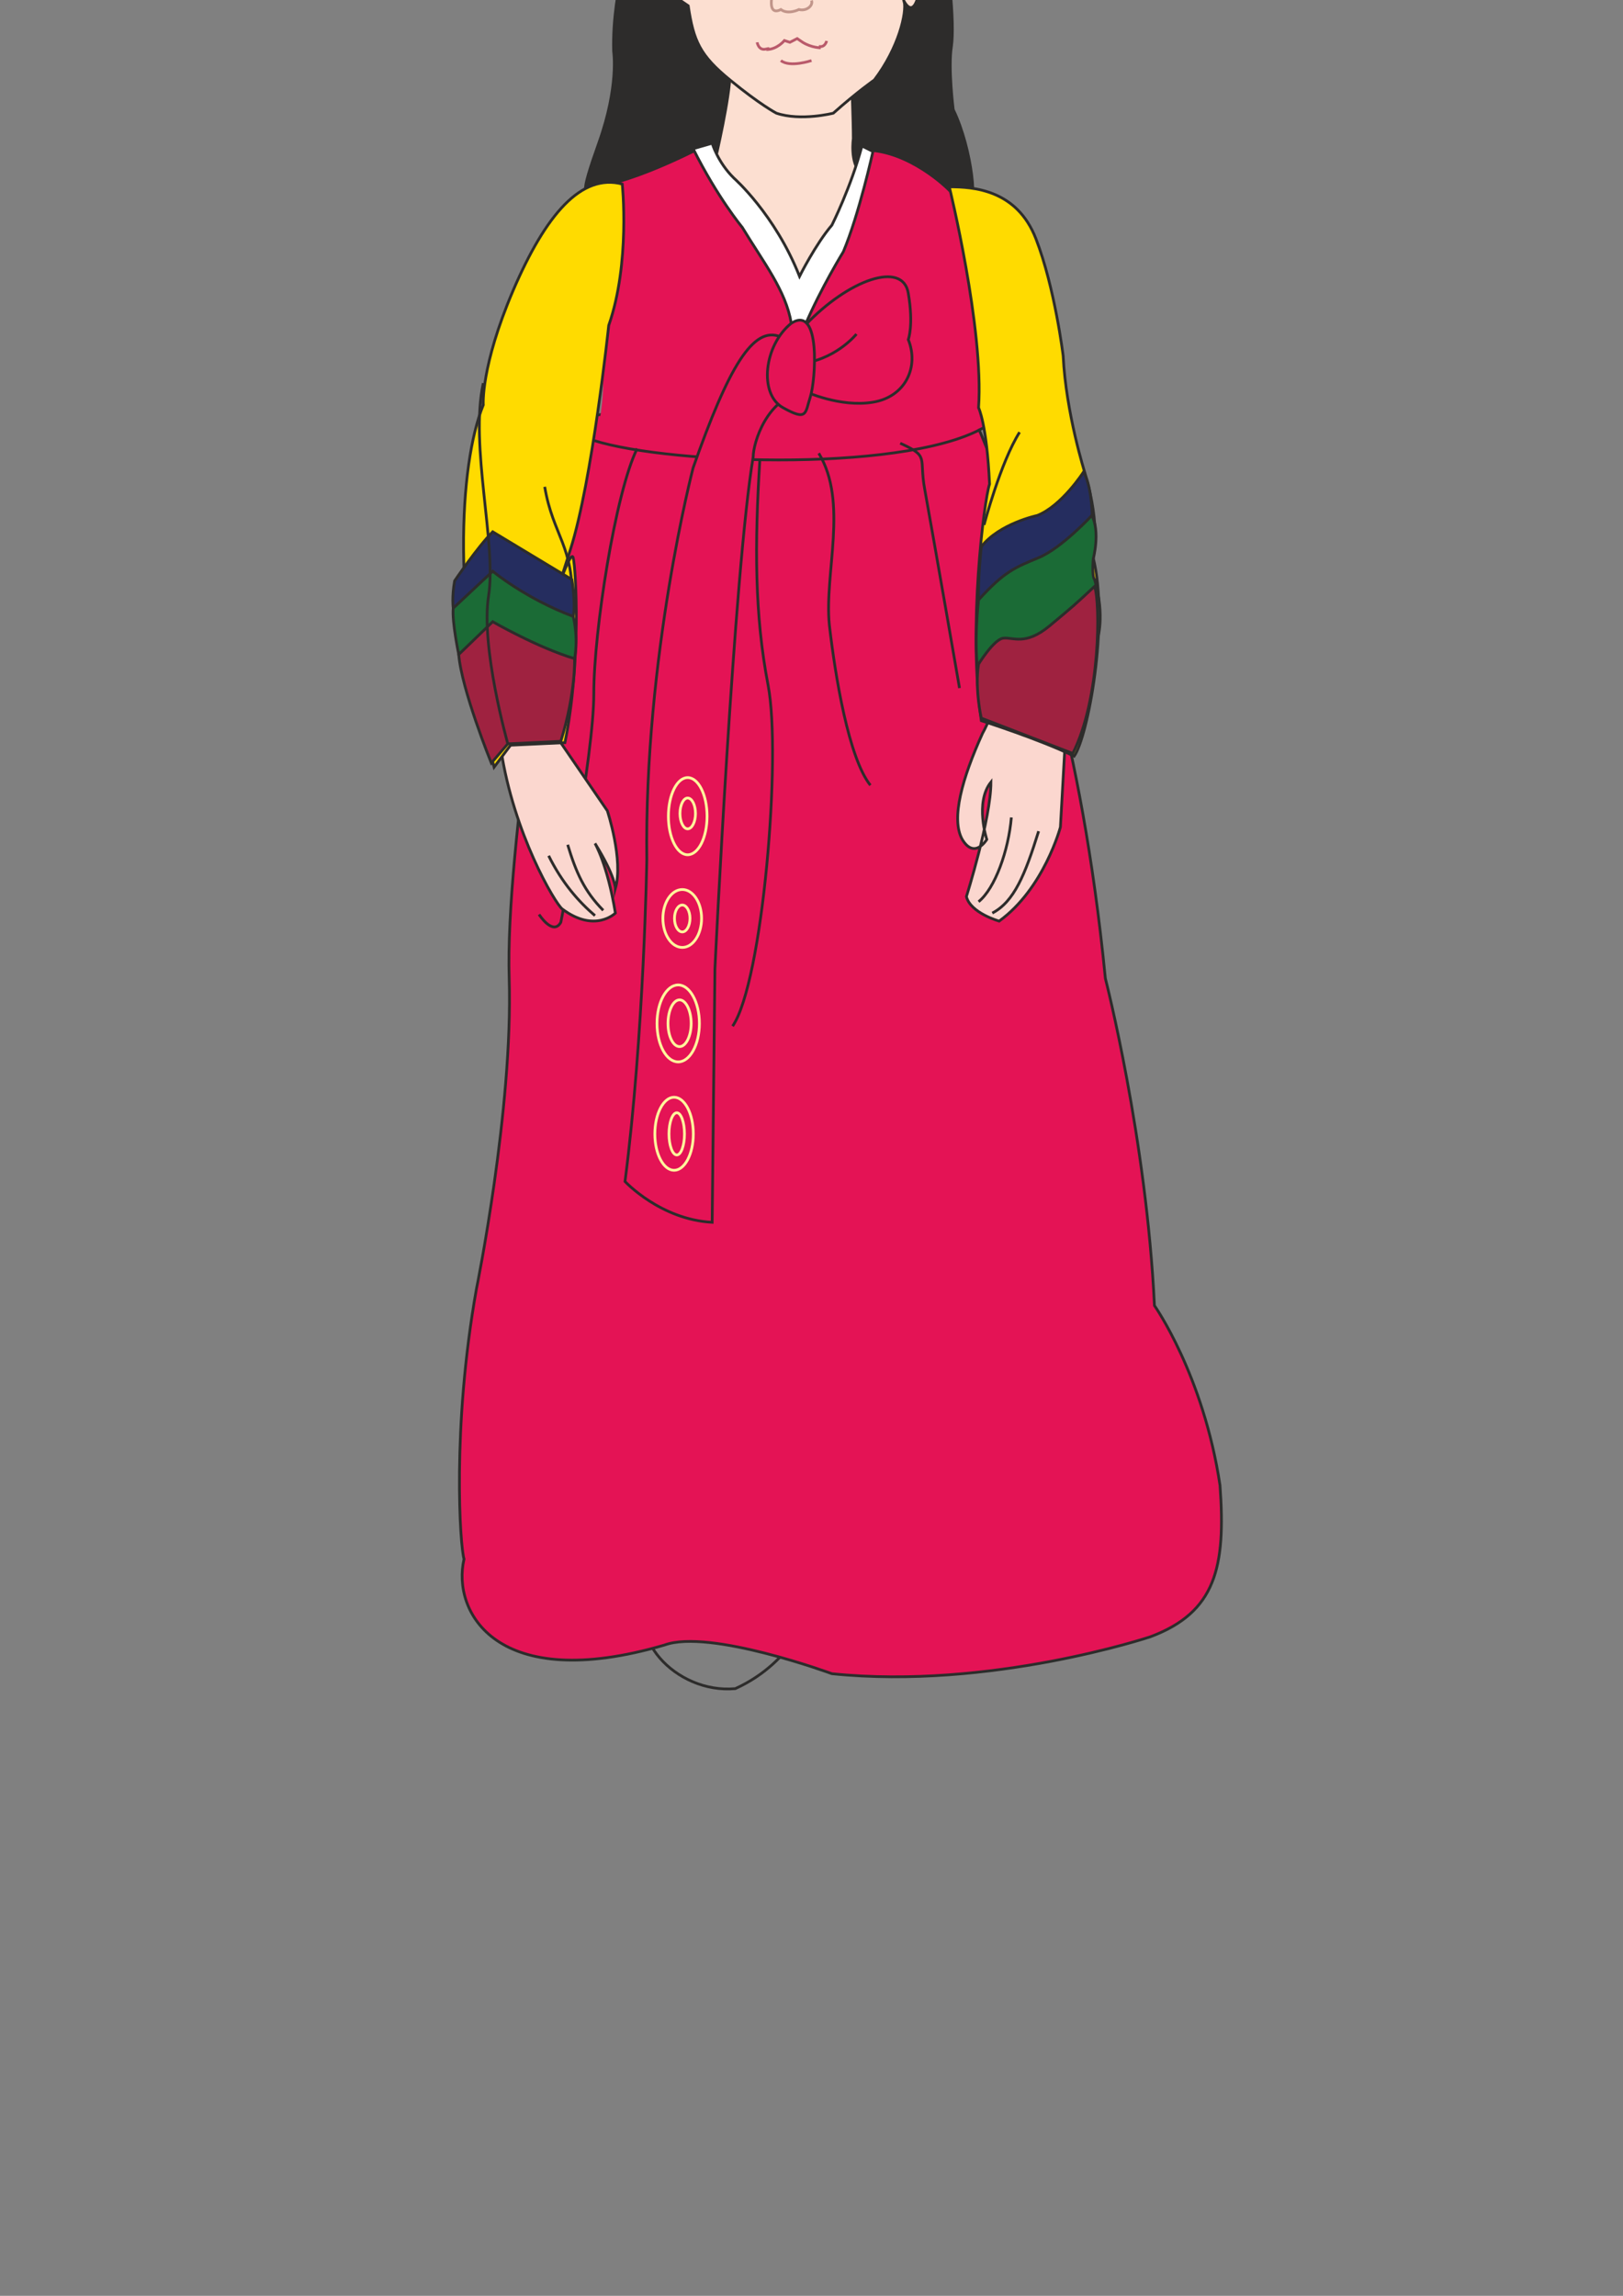 <?xml version="1.0" encoding="utf-8"?>
<!-- Created by UniConvertor 2.0rc4 (https://sk1project.net/) -->
<svg xmlns="http://www.w3.org/2000/svg" height="841.89pt" viewBox="0 0 595.276 841.89" width="595.276pt" version="1.1" xmlns:xlink="http://www.w3.org/1999/xlink" id="2d11b921-f60f-11ea-8c14-dcc15c148e23">

<rect x="0" y="0" width="595.276" height="841.89" fill="#808080" stroke="none"/>

<g>
	<path style="stroke:#2d2c2b;stroke-width:1.008;stroke-miterlimit:10.433;fill:none;" d="M 239.75,583.233 C 227.726,599.217 247.742,621.249 269.702,619.233 291.734,609.225 297.638,589.209 297.638,589.209 L 239.75,583.233 Z" />
	<path style="stroke:#2d2c2b;stroke-width:1.008;stroke-miterlimit:10.433;fill:#e41355;" d="M 209.222,153.537 C 203.246,209.049 185.246,310.785 186.758,358.809 188.198,406.833 174.734,472.713 174.734,472.713 165.662,523.761 168.758,567.249 170.198,571.713 165.662,591.225 182.222,621.249 243.71,603.249 260.198,597.201 305.126,613.761 305.126,613.761 363.446,619.737 421.91,600.225 421.91,600.225 445.958,591.225 449.63,574.737 447.47,544.713 441.422,504.249 423.422,478.761 423.422,478.761 420.47,417.273 405.422,358.809 405.422,358.809 396.422,267.297 376.91,219.489 376.91,219.489 370.934,179.025 354.446,147.489 354.446,147.489 333.638,135.537 209.222,153.537 209.222,153.537 L 209.222,153.537 Z" />
	<path style="stroke:#2d2c2b;stroke-width:1.008;stroke-miterlimit:10.433;fill:#2d2c2b;" d="M 361.43,84.849 L 215.702,88.161 C 213.038,82.185 217.07,74.841 219.734,69.513 213.758,72.177 212.39,72.825 219.734,52.161 227.078,31.497 225.062,18.825 225.062,18.825 224.414,-4.503 233.054,-27.183 233.054,-27.183 233.054,-48.495 248.39,-78.663 271.07,-82.479 293.75,-84.639 310.958,-83.847 317.654,-80.463 324.35,-77.151 342.998,-61.815 342.998,-38.487 348.326,-13.791 350.126,8.817 348.974,16.881 347.678,24.873 349.622,40.209 349.622,40.209 356.75,54.825 358.766,78.153 354.806,73.545 358.766,80.025 361.43,84.849 361.43,84.849 L 361.43,84.849 Z" />
	<path style="stroke:#2d2c2b;stroke-width:1.008;stroke-miterlimit:10.433;fill:#fcdfd1;" d="M 267.758,26.817 C 267.758,35.529 262.43,58.209 262.43,58.209 L 256.382,68.145 284.39,119.337 318.302,118.185 324.998,68.145 315.638,63.537 C 311.678,59.505 312.974,50.865 312.974,50.865 312.974,44.169 312.398,30.201 312.398,30.201 L 267.758,26.817 Z" />
	<path style="stroke:#2d2c2b;stroke-width:1.008;stroke-miterlimit:10.433;fill:#fcdfd1;" d="M 251.702,-25.455 C 245.726,-30.495 241.046,-22.503 245.078,-14.511 244.718,-1.119 248.39,-0.831 252.422,2.121 254.366,15.153 256.742,20.337 267.758,29.337 278.702,38.337 284.75,41.505 284.75,41.505 293.75,44.529 305.63,41.505 305.63,41.505 314.63,33.513 320.678,29.337 320.678,29.337 329.678,17.529 332.63,4.497 331.622,0.537 335.654,7.521 337.742,-3.495 337.742,-9.471 337.742,-26.247 334.574,-29.559 332.342,-25.167 L 331.622,-20.487 C 331.622,-26.463 331.622,-33.663 331.622,-33.663 314.63,-50.511 275.75,-59.511 254.726,-43.455 L 250.694,-38.487 251.702,-25.455 Z" />
	<g>
		<path style="fill:#fcdfd1;" d="M 247.094,-19.119 C 248.39,-23.151 251.054,-22.503 251.054,-17.823 253.07,-10.479 252.422,-4.503 249.758,-6.663 L 247.094,-19.119 Z" />
		<path style="stroke:#2d2c2b;stroke-width:1.008;stroke-miterlimit:10.433;fill:none;" d="M 247.094,-19.119 C 248.39,-23.151 251.054,-22.503 251.054,-17.823 253.07,-10.479 252.422,-4.503 249.758,-6.663" />
	</g>
	<g>
		<path style="fill:#fcdfd1;" d="M 251.054,-13.791 C 248.39,-15.807 247.094,-13.791 247.094,-13.791 L 251.054,-13.791 Z" />
		<path style="stroke:#2d2c2b;stroke-width:1.008;stroke-miterlimit:10.433;fill:none;" d="M 251.054,-13.791 C 248.39,-15.807 247.094,-13.791 247.094,-13.791" />
	</g>
	<g>
		<path style="fill:#fcdfd1;" d="M 331.622,-20.487 C 331.622,-17.823 331.622,-9.831 331.622,-9.831 L 331.622,-20.487 Z" />
		<path style="stroke:#2d2c2b;stroke-width:1.008;stroke-miterlimit:10.433;fill:none;" d="M 331.622,-20.487 C 331.622,-17.823 331.622,-9.831 331.622,-9.831" />
	</g>
	<g>
		<path style="fill:#fcdfd1;" d="M 335.006,-21.135 C 333.638,-18.471 331.622,-13.791 332.99,-7.815 L 335.006,-21.135 Z" />
		<path style="stroke:#2d2c2b;stroke-width:1.008;stroke-miterlimit:10.433;fill:none;" d="M 335.006,-21.135 C 333.638,-18.471 331.622,-13.791 332.99,-7.815" />
	</g>
	<path style="stroke:#595a5b;stroke-width:1.008;stroke-miterlimit:10.433;fill:none;" d="M 259.046,-31.143 C 264.374,-34.455 274.382,-35.175 277.694,-33.807" />
	<path style="stroke:#595a5b;stroke-width:1.008;stroke-miterlimit:10.433;fill:none;" d="M 301.022,-33.807 C 308.294,-35.823 315.638,-35.175 320.318,-32.511" />
	<g>
		<path style="fill:#ffffff;" d="M 300.302,-19.839 C 305.63,-22.503 310.958,-24.663 316.358,-19.119 L 300.302,-19.839 Z" />
		<path style="stroke:#2d2c2b;stroke-width:1.008;stroke-miterlimit:10.433;fill:none;" d="M 300.302,-19.839 C 305.63,-22.503 310.958,-24.663 316.358,-19.119" />
	</g>
	<g>
		<path style="fill:#ffffff;" d="M 279.062,-19.839 C 274.382,-23.151 265.094,-23.799 261.71,-18.471 L 279.062,-19.839 Z" />
		<path style="stroke:#2d2c2b;stroke-width:1.008;stroke-miterlimit:10.433;fill:none;" d="M 279.062,-19.839 C 274.382,-23.151 265.094,-23.799 261.71,-18.471" />
	</g>
	<path style="fill:#ffffff;" d="M 261.71,-17.823 C 266.39,-14.511 275.03,-15.807 278.414,-19.119 L 261.71,-17.823 Z" />
	<path style="fill:#ffffff;" d="M 301.022,-19.119 C 306.35,-14.511 314.342,-16.455 316.358,-18.471 L 301.022,-19.119 Z" />
	<path style="stroke:#2d2c2b;stroke-width:1.008;stroke-miterlimit:10.433;fill:#2d2c2b;" d="M 266.75,-20.487 C 270.206,-22.503 275.03,-20.847 276.758,-19.983 276.254,-16.959 268.694,-12.999 266.75,-20.487 L 266.75,-20.487 Z" />
	<path style="stroke:#2d2c2b;stroke-width:1.008;stroke-miterlimit:10.433;fill:#2d2c2b;" d="M 304.622,-20.991 C 305.63,-17.967 306.134,-17.463 309.302,-16.959 312.182,-16.455 312.686,-17.463 313.622,-18.975 311.174,-23.007 308.294,-22.791 304.622,-20.991 L 304.622,-20.991 Z" />
	<g>
		<path style="fill:#2d2c2b;" d="M 264.734,-21.495 C 267.254,-24.015 273.734,-24.663 277.694,-21.999 L 264.734,-21.495 Z" />
		<path style="stroke:#2d2c2b;stroke-width:1.008;stroke-miterlimit:10.433;fill:none;" d="M 264.734,-21.495 C 267.254,-24.015 273.734,-24.663 277.694,-21.999" />
	</g>
	<g>
		<path style="fill:#2d2c2b;" d="M 302.174,-21.495 C 306.638,-24.015 309.662,-24.951 314.63,-21.495 L 302.174,-21.495 Z" />
		<path style="stroke:#2d2c2b;stroke-width:1.008;stroke-miterlimit:10.433;fill:none;" d="M 302.174,-21.495 C 306.638,-24.015 309.662,-24.951 314.63,-21.495" />
	</g>
	<path style="stroke:#c1958a;stroke-width:1.008;stroke-miterlimit:10.433;fill:none;" d="M 283.094,-1.119 C 282.374,3.489 283.742,4.857 286.406,3.489 289.07,5.505 293.03,3.489 293.03,3.489 295.694,4.209 298.358,2.121 297.638,0.177" />
	<path style="stroke:#b95a6b;stroke-width:1.008;stroke-miterlimit:10.433;fill:none;" d="M 281.078,18.177 C 285.038,18.177 287.702,14.865 287.702,14.865 L 289.718,15.513 292.382,14.145 294.398,15.513 C 297.638,17.529 301.022,17.529 301.022,17.529" />
	<path style="stroke:#b95a6b;stroke-width:1.008;stroke-miterlimit:10.433;fill:none;" d="M 280.718,18.033 C 280.718,18.033 283.238,17.529 280.718,18.033 278.198,18.537 277.694,15.513 277.694,15.513" />
	<path style="stroke:#b95a6b;stroke-width:1.008;stroke-miterlimit:10.433;fill:none;" d="M 300.302,17.025 C 302.678,17.529 303.182,15.009 303.182,15.009" />
	<path style="stroke:#b95a6b;stroke-width:1.008;stroke-miterlimit:10.433;fill:none;" d="M 286.406,22.209 C 289.718,24.873 297.638,22.209 297.638,22.209" />
	<path style="stroke:#2d2c2b;stroke-width:1.008;stroke-miterlimit:10.433;fill:#2d2c2b;" d="M 249.758,-31.503 C 252.206,-24.663 253.718,-14.007 253.718,-14.007 253.718,-22.503 250.55,-27.831 252.71,-29.991 256.238,-33.663 264.23,-35.967 264.23,-35.967 267.254,-36.975 268.262,-43.959 268.262,-43.959 268.694,-42.015 269.198,-37.479 269.198,-37.479 270.71,-41.007 271.214,-47.991 271.214,-47.991 274.238,-43.455 274.742,-37.479 274.742,-37.479 L 276.758,-35.967 C 278.702,-39.495 279.206,-48.999 279.206,-48.999 282.23,-42.663 282.734,-34.455 282.734,-34.455 285.254,-33.015 287.198,-35.463 287.198,-39.999 287.198,-44.463 287.198,-50.007 287.198,-50.007 289.718,-44.463 292.238,-37.479 292.238,-37.479 L 293.75,-36.975 C 296.198,-41.007 296.702,-50.511 296.702,-50.511 298.646,-46.983 299.654,-37.983 299.654,-37.983 301.166,-36.975 303.686,-35.967 305.63,-37.479 309.662,-36.975 314.126,-35.967 317.15,-36.471 322.622,-33.663 324.638,-30.495 328.742,-29.991 330.686,-24.015 330.686,-16.455 328.742,-10.983 333.638,-22.503 334.142,-32.007 334.142,-32.007 L 329.174,-58.503 247.742,-51.951 249.758,-31.503 Z" />
	<path style="fill:#eac0be;" d="M 315.998,-5.151 C 319.382,-5.151 322.118,-6.159 322.118,-7.455 322.118,-8.751 319.382,-9.831 315.998,-9.831 312.614,-9.831 309.878,-8.751 309.878,-7.455 309.878,-6.159 312.614,-5.151 315.998,-5.151 L 315.998,-5.151 Z" />
	<path style="fill:#eac0be;" d="M 265.094,-4.431 C 268.19,-4.431 270.71,-5.511 270.71,-6.807 270.71,-8.103 268.19,-9.183 265.094,-9.183 261.926,-9.183 259.406,-8.103 259.406,-6.807 259.406,-5.511 261.926,-4.431 265.094,-4.431 L 265.094,-4.431 Z" />
	<path style="fill:#e41355;" d="M 259.262,53.529 C 264.23,68.505 272.222,77.505 272.222,77.505 279.206,86.505 293.246,109.545 293.246,109.545 302.174,88.521 311.174,74.337 311.174,74.337 316.142,67.497 317.15,55.545 317.15,55.545 333.134,55.545 347.174,69.513 347.174,69.513 352.934,75.489 361.934,79.521 361.934,79.521 362.942,98.529 368.918,124.521 368.918,124.521 371.942,136.545 365.966,153.537 365.966,153.537 347.174,165.489 311.174,167.505 311.174,167.505 275.246,168.513 235.214,161.529 235.214,161.529 L 219.23,157.497 C 224.198,135.537 218.222,121.497 218.222,121.497 221.246,99.537 221.246,82.545 221.246,82.545 L 221.246,68.505 C 237.23,65.337 259.262,53.529 259.262,53.529 L 259.262,53.529 Z" />
	<path style="stroke:#2d2c2b;stroke-width:1.008;stroke-miterlimit:10.433;fill:#ffffff;" d="M 293.246,101.337 C 284.246,78.513 269.198,65.337 269.198,65.337 263.222,59.505 261.206,52.521 261.206,52.521 L 254.222,54.537 C 263.222,72.537 272.222,83.337 272.222,83.337 280.214,96.513 288.206,106.521 290.222,118.545 L 295.262,119.337 C 301.166,105.513 309.302,92.337 309.302,92.337 315.134,78.513 320.174,55.545 320.174,55.545 L 316.142,53.529 C 312.182,68.505 305.126,82.545 305.126,82.545 299.15,89.529 293.246,101.337 293.246,101.337 L 293.246,101.337 Z" />
	<path style="stroke:#2d2c2b;stroke-width:1.008;stroke-miterlimit:10.433;fill:none;" d="M 217.79,161.529 C 246.23,170.529 336.302,173.481 362.942,155.481" />
	<path style="stroke:#2d2c2b;stroke-width:1.008;stroke-miterlimit:10.433;fill:#e41355;" d="M 295.262,119.337 C 311.174,102.489 331.19,95.505 333.134,107.529 335.15,119.337 333.134,124.521 333.134,124.521 337.166,134.529 332.126,145.545 320.174,147.489 308.15,149.505 295.262,143.529 295.262,143.529 281.222,145.545 276.254,162.537 276.254,167.505 269.198,209.481 262.214,355.281 262.214,355.281 L 261.206,448.233 C 242.198,447.225 229.238,433.257 229.238,433.257 236.222,379.329 237.23,315.321 237.23,315.321 236.222,240.513 254.222,171.537 254.222,171.537 267.254,134.529 276.254,119.337 286.262,123.513 L 295.262,119.337 Z" />
	<g>
		<path style="fill:#e41355;" d="M 292.238,133.521 C 306.134,132.513 314.126,122.505 314.126,122.505 L 292.238,133.521 Z" />
		<path style="stroke:#2d2c2b;stroke-width:1.008;stroke-miterlimit:10.433;fill:none;" d="M 292.238,133.521 C 306.134,132.513 314.126,122.505 314.126,122.505" />
	</g>
	<path style="stroke:#2d2c2b;stroke-width:1.008;stroke-miterlimit:10.433;fill:#e41355;" d="M 290.222,118.545 C 280.214,126.537 278.198,144.537 287.198,149.505 296.198,154.545 295.262,151.521 297.206,145.545 299.15,139.497 301.166,111.489 290.222,118.545 L 290.222,118.545 Z" />
	<path style="stroke:#fff69c;stroke-width:1.008;stroke-miterlimit:10.433;fill:none;" d="M 247.238,429.153 C 251.126,429.153 254.294,423.177 254.294,415.833 254.294,408.417 251.126,402.369 247.238,402.369 243.35,402.369 240.182,408.417 240.182,415.833 240.182,423.177 243.35,429.153 247.238,429.153 L 247.238,429.153 Z" />
	<path style="stroke:#fff69c;stroke-width:1.008;stroke-miterlimit:10.433;fill:none;" d="M 248.75,389.409 C 252.998,389.409 256.526,383.145 256.526,375.297 256.526,367.521 252.998,361.185 248.75,361.185 244.43,361.185 240.974,367.521 240.974,375.297 240.974,383.145 244.43,389.409 248.75,389.409 L 248.75,389.409 Z" />
	<path style="stroke:#fff69c;stroke-width:1.008;stroke-miterlimit:10.433;fill:none;" d="M 250.262,347.433 C 254.15,347.433 257.318,342.681 257.318,336.777 257.318,330.945 254.15,326.193 250.262,326.193 246.302,326.193 243.134,330.945 243.134,336.777 243.134,342.681 246.302,347.433 250.262,347.433 L 250.262,347.433 Z" />
	<path style="stroke:#fff69c;stroke-width:1.008;stroke-miterlimit:10.433;fill:none;" d="M 252.206,313.449 C 256.166,313.449 259.334,307.113 259.334,299.337 259.334,291.489 256.166,285.153 252.206,285.153 248.318,285.153 245.15,291.489 245.15,299.337 245.15,307.113 248.318,313.449 252.206,313.449 L 252.206,313.449 Z" />
	<path style="stroke:#fff69c;stroke-width:1.008;stroke-miterlimit:10.433;fill:none;" d="M 252.206,303.945 C 253.79,303.945 255.086,301.425 255.086,298.329 255.086,295.161 253.79,292.641 252.206,292.641 250.694,292.641 249.398,295.161 249.398,298.329 249.398,301.425 250.694,303.945 252.206,303.945 L 252.206,303.945 Z" />
	<path style="stroke:#fff69c;stroke-width:1.008;stroke-miterlimit:10.433;fill:none;" d="M 250.262,341.745 C 251.774,341.745 253.07,339.513 253.07,336.777 253.07,334.041 251.774,331.881 250.262,331.881 248.678,331.881 247.382,334.041 247.382,336.777 247.382,339.513 248.678,341.745 250.262,341.745 L 250.262,341.745 Z" />
	<path style="stroke:#fff69c;stroke-width:1.008;stroke-miterlimit:10.433;fill:none;" d="M 249.254,383.793 C 251.558,383.793 253.502,379.977 253.502,375.297 253.502,370.617 251.558,366.657 249.254,366.657 246.878,366.657 245.006,370.617 245.006,375.297 245.006,379.977 246.878,383.793 249.254,383.793 L 249.254,383.793 Z" />
	<path style="stroke:#fff69c;stroke-width:1.008;stroke-miterlimit:10.433;fill:none;" d="M 248.246,423.537 C 249.758,423.537 251.054,420.081 251.054,415.833 251.054,411.513 249.758,408.057 248.246,408.057 246.662,408.057 245.366,411.513 245.366,415.833 245.366,420.081 246.662,423.537 248.246,423.537 L 248.246,423.537 Z" />
	<path style="stroke:#2d2c2b;stroke-width:1.008;stroke-miterlimit:10.433;fill:#fbd7cf;" d="M 391.958,249.297 C 387.422,242.025 373.958,239.001 367.91,246.273 364.958,261.321 360.422,268.809 360.422,268.809 352.934,285.297 348.686,300.273 352.934,307.833 357.47,315.321 361.934,307.833 361.934,307.833 361.934,307.833 357.47,294.297 363.446,286.809 363.446,300.273 354.446,328.785 354.446,328.785 355.958,334.833 366.47,337.785 366.47,337.785 382.958,325.833 388.934,303.297 388.934,303.297 L 391.958,249.297 Z" />
	<path style="stroke:#2d2c2b;stroke-width:1.008;stroke-miterlimit:10.433;fill:none;" d="M 233.702,164.481 C 225.71,180.537 217.79,231.513 217.79,254.337 217.79,277.305 205.694,338.217 205.694,338.217 202.814,343.329 197.702,335.337 197.702,335.337" />
	<path style="stroke:#2d2c2b;stroke-width:1.008;stroke-miterlimit:10.433;fill:none;" d="M 278.702,168.513 C 276.758,199.545 276.758,225.537 281.726,251.313 286.694,277.305 279.71,360.321 268.694,376.305" />
	<path style="stroke:#2d2c2b;stroke-width:1.008;stroke-miterlimit:10.433;fill:none;" d="M 300.302,166.209 C 311.246,184.209 302.246,210.201 304.19,229.209 306.35,248.001 311.246,277.953 319.238,287.961" />
	<path style="stroke:#2d2c2b;stroke-width:1.008;stroke-miterlimit:10.433;fill:none;" d="M 330.182,162.537 C 341.126,167.505 336.95,167.577 339.182,179.529 343.142,201.489 351.926,252.321 351.926,252.321" />
	<g>
		<path style="fill:#fbd7cf;" d="M 370.934,299.769 C 369.926,311.793 364.958,325.833 358.91,330.657 L 370.934,299.769 Z" />
		<path style="stroke:#2d2c2b;stroke-width:1.008;stroke-miterlimit:10.433;fill:none;" d="M 370.934,299.769 C 369.926,311.793 364.958,325.833 358.91,330.657" />
	</g>
	<g>
		<path style="fill:#fbd7cf;" d="M 380.942,304.809 C 375.974,320.793 371.942,330.657 363.95,334.833 L 380.942,304.809 Z" />
		<path style="stroke:#2d2c2b;stroke-width:1.008;stroke-miterlimit:10.433;fill:none;" d="M 380.942,304.809 C 375.974,320.793 371.942,330.657 363.95,334.833" />
	</g>
	<path style="stroke:#2d2c2b;stroke-width:1.008;stroke-miterlimit:10.433;fill:#fbd7cf;" d="M 203.246,268.809 C 194.246,264.273 185.246,265.785 183.734,274.785 188.342,305.601 203.606,331.305 206.198,333.321 218.222,342.321 225.71,334.833 225.71,334.833 222.758,316.833 218.222,309.273 218.222,309.273 225.71,321.297 225.71,325.833 225.71,325.833 228.734,315.321 222.758,297.321 222.758,297.321 L 203.246,268.809 Z" />
	<path style="stroke:#2d2c2b;stroke-width:1.008;stroke-miterlimit:10.433;fill:none;" d="M 208.214,309.777 C 211.238,319.785 214.262,326.769 221.246,333.825" />
	<path style="stroke:#2d2c2b;stroke-width:1.008;stroke-miterlimit:10.433;fill:none;" d="M 201.23,313.809 C 206.198,323.817 212.246,330.657 218.222,335.769" />
	<path style="stroke:#2d2c2b;stroke-width:1.008;stroke-miterlimit:10.433;fill:#ffdb00;" d="M 228.23,67.497 C 213.254,63.537 200.222,78.513 188.198,106.521 176.246,134.529 177.254,148.497 177.254,148.497 168.254,170.529 165.662,223.521 181.214,281.337 L 187.262,273.273 207.206,272.337 C 213.254,242.529 211.238,208.545 210.23,204.513 209.222,200.481 201.23,226.545 209.222,201.489 217.214,176.505 223.262,119.337 223.262,119.337 231.254,96.513 228.23,67.497 228.23,67.497 L 228.23,67.497 Z" />
	<path style="stroke:#2d2c2b;stroke-width:1.008;stroke-miterlimit:10.433;fill:#ffdb00;" d="M 348.182,68.505 C 356.966,68.505 372.95,69.513 379.934,87.513 386.918,105.513 389.942,130.497 389.942,130.497 390.95,151.521 397.934,173.481 397.934,173.481 403.91,193.497 400.958,204.513 400.958,204.513 406.934,228.489 398.942,270.321 393.974,277.305 381.95,271.329 359.918,264.273 359.918,264.273 354.95,230.505 360.926,183.489 362.942,177.513 361.934,155.481 358.91,149.505 358.91,149.505 360.926,120.489 348.182,68.505 348.182,68.505 L 348.182,68.505 Z" />
	<path style="stroke:#2d2c2b;stroke-width:1.008;stroke-miterlimit:10.433;fill:none;" d="M 373.958,158.505 C 366.974,169.521 360.926,192.489 360.926,192.489" />
	<path style="stroke:#2d2c2b;stroke-width:1.008;stroke-miterlimit:10.433;fill:none;" d="M 199.79,178.521 C 202.814,196.521 210.734,200.481 209.726,221.505" />
	<path style="stroke:#2d2c2b;stroke-width:1.008;stroke-miterlimit:10.433;fill:#252d5f;" d="M 209.726,212.505 L 180.71,195.009 C 175.238,200.481 166.742,213.009 166.742,213.009 165.662,218.985 166.238,223.017 166.238,223.017 L 210.23,226.041 C 211.238,221.505 209.726,212.505 209.726,212.505 L 209.726,212.505 Z" />
	<path style="stroke:#2d2c2b;stroke-width:1.008;stroke-miterlimit:10.433;fill:#252d5f;" d="M 359.918,200.481 C 366.47,191.985 380.438,189.033 380.438,189.033 389.438,185.505 397.43,173.049 397.43,173.049 400.958,179.529 400.454,191.049 400.958,192.993 L 358.91,219.993 C 358.622,212.505 359.918,200.481 359.918,200.481 L 359.918,200.481 Z" />
	<path style="stroke:#2d2c2b;stroke-width:1.008;stroke-miterlimit:10.433;fill:#1b6b36;" d="M 180.71,209.481 L 166.238,223.017 C 165.734,227.985 168.254,240.009 168.254,240.009 L 210.734,241.521 C 212.246,233.529 210.23,226.041 210.23,226.041 192.734,219.489 180.71,209.481 180.71,209.481 L 180.71,209.481 Z" />
	<path style="stroke:#2d2c2b;stroke-width:1.008;stroke-miterlimit:10.433;fill:#1b6b36;" d="M 358.91,219.993 C 368.414,209.481 372.446,208.041 380.942,204.513 389.438,200.985 400.454,189.033 400.454,189.033 403.622,195.009 400.958,205.017 400.958,205.017 400.454,212.001 401.462,212.505 401.462,212.505 405.422,226.041 402.47,234.537 402.47,234.537 L 358.91,247.785 C 356.966,236.481 358.91,219.993 358.91,219.993 L 358.91,219.993 Z" />
	<path style="stroke:#2d2c2b;stroke-width:1.008;stroke-miterlimit:10.433;fill:#9f2240;" d="M 180.71,227.985 L 168.254,240.009 C 169.262,252.825 180.206,279.825 180.206,279.825 L 186.254,272.769 205.694,271.833 C 211.238,253.833 210.734,241.521 210.734,241.521 197.198,237.489 180.71,227.985 180.71,227.985 L 180.71,227.985 Z" />
	<path style="stroke:#2d2c2b;stroke-width:1.008;stroke-miterlimit:10.433;fill:#9f2240;" d="M 401.462,215.025 C 393.974,222.009 393.974,222.009 384.974,229.497 375.974,236.985 371.438,233.529 367.91,234.033 364.454,234.537 358.91,243.537 358.91,243.537 357.47,252.825 359.918,263.337 359.918,263.337 L 393.47,276.297 C 403.622,256.281 403.622,221.001 401.462,215.025 L 401.462,215.025 Z" />
	<path style="stroke:#2d2c2b;stroke-width:1.008;stroke-miterlimit:10.433;fill:none;" d="M 177.254,140.505 C 172.214,163.545 182.222,199.545 179.198,218.481 176.246,237.489 186.254,272.769 186.254,272.769" />
</g>
</svg>